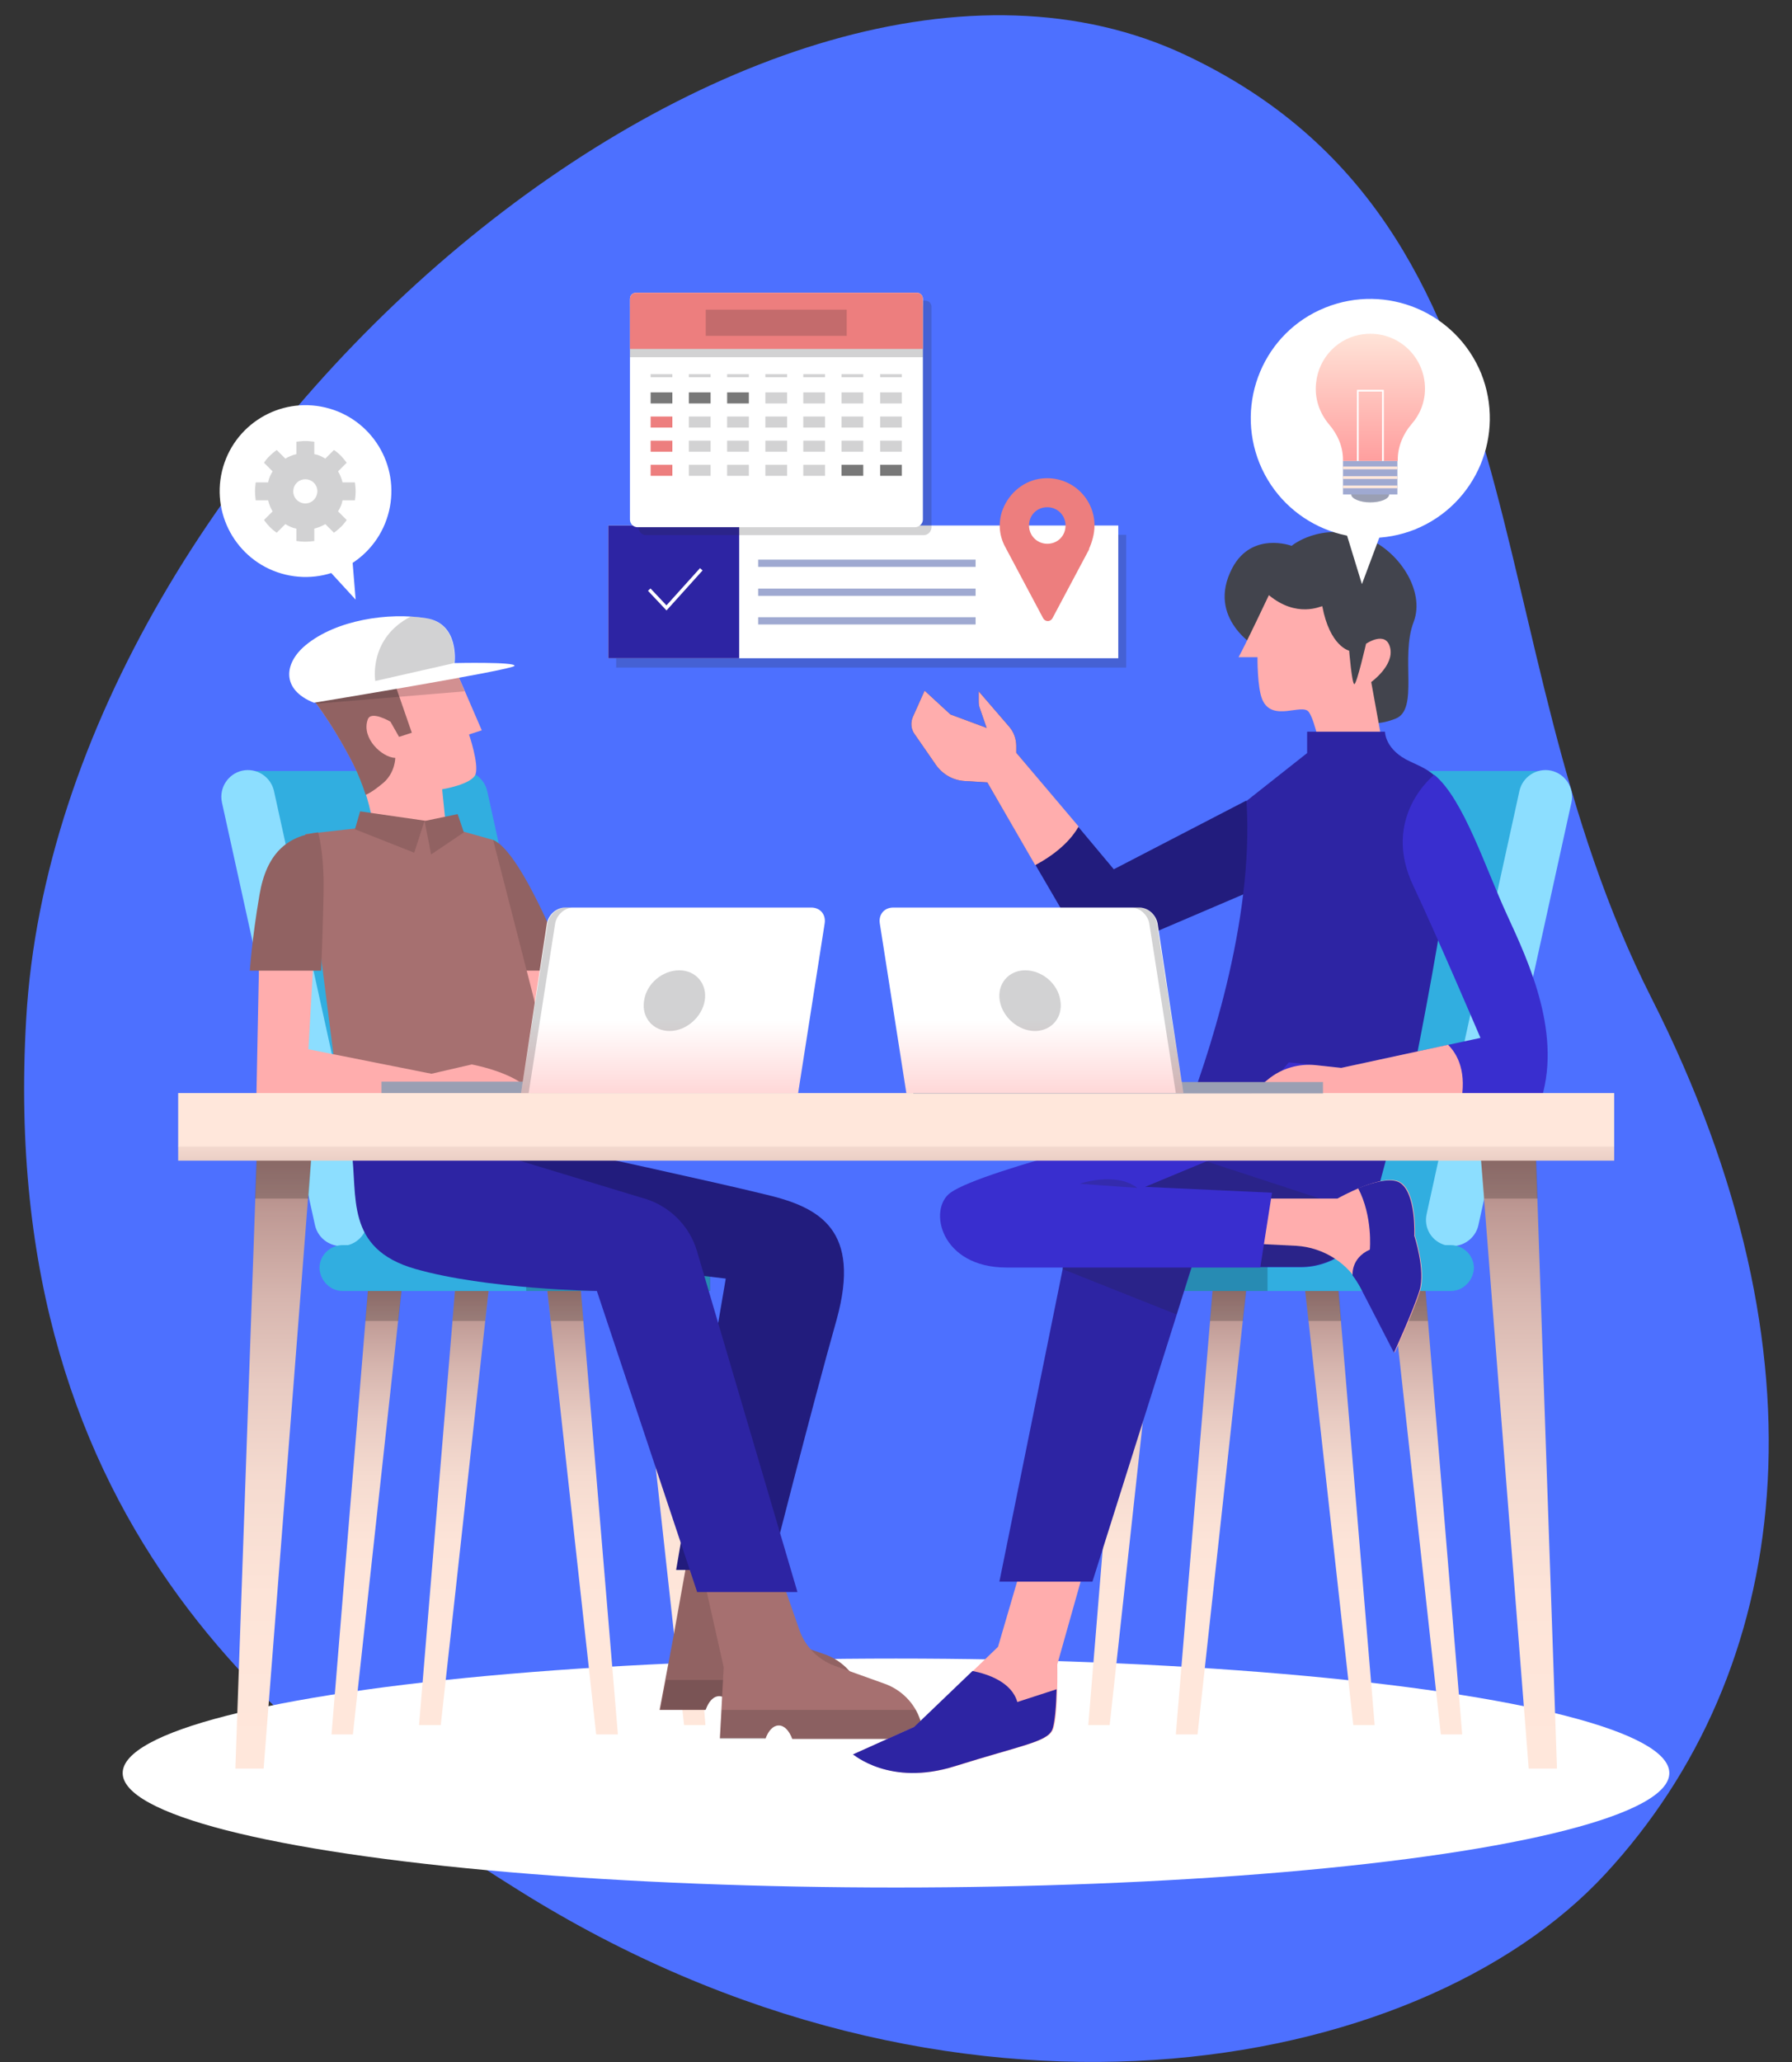 <?xml version="1.0" encoding="UTF-8"?> <!-- Generator: Adobe Illustrator 24.2.0, SVG Export Plug-In . SVG Version: 6.00 Build 0) --> <svg xmlns="http://www.w3.org/2000/svg" xmlns:xlink="http://www.w3.org/1999/xlink" id="Слой_1" x="0px" y="0px" viewBox="0 0 520 598" style="enable-background:new 0 0 520 598;" xml:space="preserve"><rect x="0" y="0" width="520" height="598" fill="#333333" stroke="none"/> <style type="text/css"> .st0{fill:#4D70FF;} .st1{fill:#FFFFFF;} .st2{fill:#31AEE0;} .st3{fill:#8CDEFF;} .st4{fill:url(#SVGID_1_);} .st5{fill:url(#SVGID_2_);} .st6{fill:url(#SVGID_3_);} .st7{fill:url(#SVGID_4_);} .st8{opacity:0.2;} .st9{opacity:0.2;enable-background:new ;} .st10{fill:url(#SVGID_5_);} .st11{fill:url(#SVGID_6_);} .st12{fill:url(#SVGID_7_);} .st13{fill:url(#SVGID_8_);} .st14{fill:#916262;} .st15{opacity:0.2;fill:#212226;enable-background:new ;} .st16{fill:#221C7D;} .st17{fill:#A67070;} .st18{fill:#2D24A3;} .st19{fill:#FFADAD;} .st20{fill:#392ECF;} .st21{fill:#42444D;} .st22{fill:url(#SVGID_9_);} .st23{fill:url(#SVGID_10_);} .st24{fill:#FFE7DB;} .st25{fill:url(#SVGID_11_);} .st26{fill:#9A9FB3;} .st27{fill:url(#SVGID_12_);} .st28{fill:url(#SVGID_13_);} .st29{fill:#212226;} .st30{fill:#ED7E7E;} .st31{fill:#9FA9D1;} .st32{fill:none;stroke:#FFFFFF;stroke-miterlimit:10;} .st33{fill:url(#SVGID_14_);} .st34{fill:none;stroke:#FFFFFF;stroke-width:0.5;stroke-miterlimit:10;} .st35{opacity:0.53;enable-background:new ;} </style> <path class="st0" d="M344.1,16c105.5,49.8,82.3,169.2,135.1,273.4c52.8,104.3,41,195.3-13.4,254.1s-189.7,83.4-315.3,4.7 C86.7,508.3-1.1,445.1,7.6,295.5C17.2,128.9,220.9-42.1,344.1,16z"></path> <ellipse class="st1" cx="260" cy="514.2" rx="224.4" ry="33.2"></ellipse> <g> <g> <path class="st2" d="M450.1,223.6h-61.9c-4.2-0.9-8.3,1.8-9.2,5.9l-27,122.6c-0.9,4.2,1.8,8.3,5.9,9.2c1.2,0.2,2.2,0.2,3.3,0h58.6 L450.1,223.6z"></path> <path class="st3" d="M419.8,361.2L419.8,361.2c4.2,0.9,8.3-1.8,9.2-5.9l27-122.6c0.9-4.2-1.8-8.3-5.9-9.2l0,0 c-4.2-0.9-8.3,1.8-9.2,5.9L414,352C413,356.2,415.6,360.3,419.8,361.2z"></path> </g> <g> <linearGradient id="SVGID_1_" gradientUnits="userSpaceOnUse" x1="413.735" y1="137.733" x2="413.735" y2="250.2" gradientTransform="matrix(1 0 0 -1 0 612)"> <stop offset="0" style="stop-color:#FFE7DB"></stop> <stop offset="0.239" style="stop-color:#FDE4D8"></stop> <stop offset="0.409" style="stop-color:#F5DBD0"></stop> <stop offset="0.557" style="stop-color:#E8CBC2"></stop> <stop offset="0.693" style="stop-color:#D6B5AE"></stop> <stop offset="0.821" style="stop-color:#BE9994"></stop> <stop offset="0.941" style="stop-color:#A27674"></stop> <stop offset="1" style="stop-color:#916262"></stop> </linearGradient> <polygon class="st4" points="424.3,503 418.1,503 403.2,367.8 413.1,367.8 "></polygon> <linearGradient id="SVGID_2_" gradientUnits="userSpaceOnUse" x1="351.755" y1="137.733" x2="351.755" y2="250.2" gradientTransform="matrix(1 0 0 -1 0 612)"> <stop offset="0" style="stop-color:#FFE7DB"></stop> <stop offset="0.239" style="stop-color:#FDE4D8"></stop> <stop offset="0.409" style="stop-color:#F5DBD0"></stop> <stop offset="0.557" style="stop-color:#E8CBC2"></stop> <stop offset="0.693" style="stop-color:#D6B5AE"></stop> <stop offset="0.821" style="stop-color:#BE9994"></stop> <stop offset="0.941" style="stop-color:#A27674"></stop> <stop offset="1" style="stop-color:#916262"></stop> </linearGradient> <polygon class="st5" points="341.2,503 347.5,503 362.3,367.8 352.4,367.8 "></polygon> <linearGradient id="SVGID_3_" gradientUnits="userSpaceOnUse" x1="388.276" y1="137.733" x2="388.276" y2="250.2" gradientTransform="matrix(1 0 0 -1 0 612)"> <stop offset="0" style="stop-color:#FFE7DB"></stop> <stop offset="0.239" style="stop-color:#FDE4D8"></stop> <stop offset="0.409" style="stop-color:#F5DBD0"></stop> <stop offset="0.557" style="stop-color:#E8CBC2"></stop> <stop offset="0.693" style="stop-color:#D6B5AE"></stop> <stop offset="0.821" style="stop-color:#BE9994"></stop> <stop offset="0.941" style="stop-color:#A27674"></stop> <stop offset="1" style="stop-color:#916262"></stop> </linearGradient> <polygon class="st6" points="398.9,500.3 392.7,500.3 377.7,365 387.6,365 "></polygon> <linearGradient id="SVGID_4_" gradientUnits="userSpaceOnUse" x1="326.295" y1="137.733" x2="326.295" y2="250.2" gradientTransform="matrix(1 0 0 -1 0 612)"> <stop offset="0" style="stop-color:#FFE7DB"></stop> <stop offset="0.239" style="stop-color:#FDE4D8"></stop> <stop offset="0.409" style="stop-color:#F5DBD0"></stop> <stop offset="0.557" style="stop-color:#E8CBC2"></stop> <stop offset="0.693" style="stop-color:#D6B5AE"></stop> <stop offset="0.821" style="stop-color:#BE9994"></stop> <stop offset="0.941" style="stop-color:#A27674"></stop> <stop offset="1" style="stop-color:#916262"></stop> </linearGradient> <polygon class="st7" points="315.8,500.3 322,500.3 336.8,365 326.9,365 "></polygon> <g class="st8"> <polygon points="325.5,383.1 334.8,383.1 336.8,365 326.9,365 "></polygon> <polygon points="351.1,383.1 360.7,383.1 362.3,367.8 352.4,367.8 "></polygon> <polygon points="387.6,365 377.7,365 379.7,383.1 389.2,383.1 "></polygon> <polygon points="413.1,367.8 403.2,367.8 404.8,383.1 414.4,383.1 "></polygon> </g> </g> <path class="st2" d="M421,374.4H314.4v-13.3H421c3.6,0,6.7,2.9,6.7,6.7l0,0C427.5,371.4,424.6,374.4,421,374.4z"></path> <rect x="314.4" y="361.1" class="st9" width="53.4" height="13.3"></rect> </g> <g> <g> <path class="st2" d="M70.3,223.6h61.9c4.2-0.9,8.3,1.8,9.2,5.9l27,122.6c0.9,4.2-1.8,8.3-5.9,9.2c-1.2,0.2-2.2,0.2-3.3,0h-58.6 L70.3,223.6z"></path> <path class="st3" d="M100.6,361.2L100.6,361.2c-4.2,0.9-8.3-1.8-9.2-5.9l-27-122.6c-0.9-4.2,1.8-8.3,5.9-9.2l0,0 c4.2-0.9,8.3,1.8,9.2,5.9l27,122.6C107.4,356.2,104.8,360.3,100.6,361.2z"></path> </g> <g> <linearGradient id="SVGID_5_" gradientUnits="userSpaceOnUse" x1="652.299" y1="137.733" x2="652.299" y2="250.2" gradientTransform="matrix(-1 0 0 -1 759 612)"> <stop offset="0" style="stop-color:#FFE7DB"></stop> <stop offset="0.239" style="stop-color:#FDE4D8"></stop> <stop offset="0.409" style="stop-color:#F5DBD0"></stop> <stop offset="0.557" style="stop-color:#E8CBC2"></stop> <stop offset="0.693" style="stop-color:#D6B5AE"></stop> <stop offset="0.821" style="stop-color:#BE9994"></stop> <stop offset="0.941" style="stop-color:#A27674"></stop> <stop offset="1" style="stop-color:#916262"></stop> </linearGradient> <polygon class="st10" points="96.2,503 102.4,503 117.2,367.8 107.3,367.8 "></polygon> <linearGradient id="SVGID_6_" gradientUnits="userSpaceOnUse" x1="590.319" y1="137.733" x2="590.319" y2="250.2" gradientTransform="matrix(-1 0 0 -1 759 612)"> <stop offset="0" style="stop-color:#FFE7DB"></stop> <stop offset="0.239" style="stop-color:#FDE4D8"></stop> <stop offset="0.409" style="stop-color:#F5DBD0"></stop> <stop offset="0.557" style="stop-color:#E8CBC2"></stop> <stop offset="0.693" style="stop-color:#D6B5AE"></stop> <stop offset="0.821" style="stop-color:#BE9994"></stop> <stop offset="0.941" style="stop-color:#A27674"></stop> <stop offset="1" style="stop-color:#916262"></stop> </linearGradient> <polygon class="st11" points="179.3,503 173,503 158.1,367.8 168,367.8 "></polygon> <linearGradient id="SVGID_7_" gradientUnits="userSpaceOnUse" x1="626.84" y1="137.733" x2="626.84" y2="250.2" gradientTransform="matrix(-1 0 0 -1 759 612)"> <stop offset="0" style="stop-color:#FFE7DB"></stop> <stop offset="0.239" style="stop-color:#FDE4D8"></stop> <stop offset="0.409" style="stop-color:#F5DBD0"></stop> <stop offset="0.557" style="stop-color:#E8CBC2"></stop> <stop offset="0.693" style="stop-color:#D6B5AE"></stop> <stop offset="0.821" style="stop-color:#BE9994"></stop> <stop offset="0.941" style="stop-color:#A27674"></stop> <stop offset="1" style="stop-color:#916262"></stop> </linearGradient> <polygon class="st12" points="121.6,500.3 127.9,500.3 142.8,365 132.8,365 "></polygon> <linearGradient id="SVGID_8_" gradientUnits="userSpaceOnUse" x1="564.86" y1="137.733" x2="564.86" y2="250.2" gradientTransform="matrix(-1 0 0 -1 759 612)"> <stop offset="0" style="stop-color:#FFE7DB"></stop> <stop offset="0.239" style="stop-color:#FDE4D8"></stop> <stop offset="0.409" style="stop-color:#F5DBD0"></stop> <stop offset="0.557" style="stop-color:#E8CBC2"></stop> <stop offset="0.693" style="stop-color:#D6B5AE"></stop> <stop offset="0.821" style="stop-color:#BE9994"></stop> <stop offset="0.941" style="stop-color:#A27674"></stop> <stop offset="1" style="stop-color:#916262"></stop> </linearGradient> <polygon class="st13" points="204.7,500.3 198.5,500.3 183.6,365 193.6,365 "></polygon> <g class="st8"> <polygon points="195.1,383.1 185.6,383.1 183.6,365 193.6,365 "></polygon> <polygon points="169.3,383.1 159.8,383.1 158.1,367.8 168,367.8 "></polygon> <polygon points="132.8,365 142.8,365 140.8,383.1 131.3,383.1 "></polygon> <polygon points="107.3,367.8 117.2,367.8 115.6,383.1 106,383.1 "></polygon> </g> </g> <path class="st2" d="M99.4,374.4h106.6v-13.3H99.4c-3.6,0-6.7,2.9-6.7,6.7l0,0C92.9,371.4,95.8,374.4,99.4,374.4z"></path> <rect x="152.7" y="361.1" class="st9" width="53.4" height="13.3"></rect> </g> <g> <path class="st14" d="M204.8,495.8c0.8-2.3,2.2-3.9,3.9-3.9c1.6,0,3,1.5,3.9,3.9h39.1l-2-5.6c-1.6-4.8-5.5-8.7-10.3-10.4l-15.5-5.4 c-3.7-1.3-6-5.3-5-9.1l3.6-16.2H200l-4.7,26.2l-3.9,20.6h13.3V495.8z"></path> <path class="st15" d="M191.6,495.8h13.2c0.8-2.3,2.2-3.9,3.9-3.9c1.6,0,3,1.5,3.9,3.9h39.1l-2-5.6c-0.4-1.1-0.8-2.1-1.4-3h-55 L191.6,495.8z"></path> <path class="st16" d="M164.6,333.5c0,0,42.5,9.2,57.9,13c15.5,3.7,27.4,10.3,20.3,36.1c-7.3,25.8-19.2,72.7-19.2,72.7h-27.4 l14.4-84.5l-80.2-9.5l-14.7-32.8L164.6,333.5z"></path> <path class="st17" d="M222.1,504.3c0.8-2.3,2.2-3.9,3.9-3.9c1.6,0,3,1.5,3.9,3.9h39.1l-2-5.6c-1.6-4.8-5.5-8.7-10.3-10.4l-14.5-5.2 c-4.8-1.8-8.5-5.5-10.2-10.3l-5.4-15.5h-22.5l5.9,26.2l-1.1,20.6h13.2V504.3z"></path> <path class="st18" d="M102,333.5c1.9,13.2-2.1,28.6,18.5,34.5s52.7,6.4,52.7,6.4l29.1,87.3h29.1l-29.1-98.7 c-2.2-7.7-8.4-13.7-16.3-15.7l-49.4-15L102,333.5z"></path> <path class="st19" d="M158.8,277.8l11.5,27.3l35.8,4.3c0,0,17.8-3.5,23.6,7.6h-70.9l-13.1-36.6L158.8,277.8z"></path> <path class="st14" d="M143.1,243.6c8.5,3.4,21.7,37.9,21.7,37.9h-21.7V243.6z"></path> <path class="st19" d="M132.5,194.9l7.3,16.9l-3.7,1.2c0,0,2.9,8.5,1.9,11.5s-9.7,4.4-9.7,4.4l1.9,18.5h-21.3c0,0,0.5-12.4-6.2-25.5 c-6.7-13.2-13-20.5-13-20.5L132.5,194.9z"></path> <path class="st14" d="M106.7,208.7c0.9-2.8,6.6,0.6,6.6,0.6l2.5,4.4l3.7-1.2l-5.2-15l-24.8,3.6c0,0,6.3,7.4,13,20.5 c1.5,3,2.7,6.1,3.6,8.9c0,0,1.5-0.4,5.3-3.6c3.3-3,3.3-7.1,3.3-7.1C110.9,219.7,104.8,214.1,106.7,208.7z"></path> <polygon class="st17" points="123.2,238 88.6,241.9 100.3,333.5 166.2,333.5 143.1,243.6 "></polygon> <path class="st19" d="M91,277.8l-1.5,26.5l35.7,7.1l11.7-2.7c0,0,15.2,2.8,17.7,9.2H74.4l0.8-40.1H91z"></path> <path class="st15" d="M132.5,194.9l-43.1,6.3c0,0,0.8,1.1,2.2,2.9l0,0l43.2-3.6L132.5,194.9z"></path> <path class="st1" d="M91.1,203.8c0,0,57.8-9.5,58.2-10.7c0.4-1.2-17.4-0.8-17.4-0.8s1.5-11.5-8.2-13c-11-1.8-26.2,0.5-35,7.8 C82.4,192.3,81.5,200,91.1,203.8z"></path> <polygon class="st14" points="104.5,235.3 123.2,238 120.2,247.3 103,240.5 "></polygon> <polygon class="st14" points="132.8,236.1 123.2,238.1 125.1,247.8 134.6,241.4 "></polygon> <path class="st14" d="M92.3,241.4c-9.2,1.1-15,6.3-17,18.1c-2.2,12.8-2.8,22-2.8,22h20.7c0,0,0.7-17.7,0.7-24.9 C93.9,246.5,92.3,241.4,92.3,241.4z"></path> <path class="st15" d="M131.8,192.3c0,0,1.5-11.5-8.2-13c-1.4-0.2-2.9-0.4-4.4-0.5c-12.4,6.4-10.3,18.7-10.3,18.7L131.8,192.3z"></path> <path class="st15" d="M208.9,504.3h13.2c0.8-2.3,2.2-3.9,3.9-3.9c1.6,0,3,1.5,3.9,3.9h39.1l-2-5.6c-0.4-0.9-0.8-1.9-1.3-2.8h-56.3 L208.9,504.3z"></path> </g> <g> <path class="st19" d="M296.6,453.7l-7,23.9l-24,23.1l-17.8,8c0,0,10.4,9.5,29.5,3.5c19.1-6,26.6-7,28.2-10.5c1.6-3.5,1.3-19,1.3-19 l7.7-27.3L296.6,453.7z"></path> <path class="st18" d="M277.1,512.2c19.1-6,26.6-7,28.2-10.5c0.8-1.9,1.2-7.3,1.3-11.8l-11.4,3.7c-1.6-5.7-8.4-8.1-13-9l-16.9,16.2 l-17.8,8C247.6,508.7,258.1,518.2,277.1,512.2z"></path> <path class="st18" d="M404.8,326.6l-6.7,25c-2.5,9.4-11,15.9-20.7,15.9h-31.6L317,458.7h-27L313,345.2l58.4-21.7L404.8,326.6z"></path> <path class="st15" d="M343.3,334.6l-5.4,1.3l-25,9.2l-4.7,22.9l33.2,13.2l4.3-13.9h31.6c9.4,0,17.4-6.1,20.4-14.9L343.3,334.6z"></path> <path class="st19" d="M367.1,347.6h21c0,0,13.5-7.7,18.3-4.7s4.2,15.5,4.2,15.5s3.3,10.1,1.5,15.9c-1.8,5.9-7.4,18-7.4,18 l-9.7-18.8c-3.6-7.1-10.9-11.7-18.8-12.2l-14-0.7L367.1,347.6z"></path> <path class="st18" d="M406.2,343c-2.6-1.6-7.8-0.1-12.1,1.6c4.3,8.2,3.4,17.8,3.4,17.8c-5.6,2.5-5,7.5-5,7.5l0,0 c0.9,1.2,1.6,2.3,2.3,3.6l9.7,18.8c0,0,5.6-12.2,7.4-18c1.8-5.9-1.5-15.9-1.5-15.9S411,346,406.2,343z"></path> <path class="st20" d="M369.1,345.9l-3.4,21.7c0,0-54.4,0-73.6,0c-19.2,0-22.9-16.9-16.3-21.7c9.6-6.9,67.3-20.4,67.3-20.4l26,3.4 l-36.8,15.3L369.1,345.9z"></path> <path class="st16" d="M361.6,232.2l-38.4,19.9l-28.3-33.8v-1.9c0-2.1-0.7-4.1-2.1-5.7l-8.8-10.2v2.9c0,0.8,0.1,1.5,0.4,2.2l1.9,5.5 l-10.5-3.9l-7.5-6.9l-3.4,7.6c-0.7,1.6-0.6,3.5,0.5,5l6.1,8.8c1.9,2.8,5,4.6,8.4,4.8l6.6,0.4l30,51.4l57.8-24.7L361.6,232.2z"></path> <path class="st19" d="M294.9,218.3v-1.9c0-2.1-0.7-4.1-2.1-5.7l-8.8-10.2v2.9c0,0.8,0.1,1.5,0.4,2.2l1.9,5.5l-10.5-3.9l-7.5-6.9 l-3.4,7.6c-0.7,1.6-0.6,3.5,0.5,5l6.1,8.8c1.9,2.8,5,4.6,8.4,4.8l6.6,0.4l13.9,24c7.3-3.9,10.9-8.2,12.6-11.2L294.9,218.3z"></path> <path class="st21" d="M364.9,187.9c0,0-15.1-8.4-7.3-23.2c5.7-10.7,17.2-6.4,17.2-6.4s8.3-7,21.1-2.5c9.8,3.5,17.8,15.5,14.3,24.6 c-3.9,10.1,1.6,25.3-5.2,28c-8.8,3.5-12.2-0.6-21.7-4.8C373.9,199.2,364.9,187.9,364.9,187.9z"></path> <path class="st19" d="M368.2,172.6c0,0-6.8,14.4-8.8,18h5.5c0,0-0.1,8.8,1.4,12.3c2.9,6.7,11.6,0.9,13.5,3.6 c1.9,2.7,3.5,11.7,3.5,11.7h18.3l-3.7-20.4c0,0,6.7-4.8,5.5-9.9c-1.2-5.2-7-1.2-7-1.2s-2.7,11.7-3.4,11.7s-1.5-9.7-1.5-9.7 s-5.6-1.2-7.8-12.9C383.2,175.8,376.3,179.3,368.2,172.6z"></path> <path class="st18" d="M379.3,212.2h22.6c0,0-0.1,5.3,7.4,8.7c7.5,3.4,10.5,5,11.9,18.5S405.9,332,405.9,332h-57.2 c-3.9,0-6.4-3.9-5-7.5c6.3-16.4,20.3-56.8,18-92.2l17.6-13.9L379.3,212.2z"></path> <path class="st20" d="M416.2,224.7c8.5,7,14.9,27.2,21.1,40.6c6.2,13.5,16.5,35.2,9.4,55.1h-83.2l10.5-12.3l15.2,1.6l40.4-8.7 c0,0-12.9-30.2-19.4-43.9C400.5,237,416.2,224.7,416.2,224.7z"></path> <path class="st19" d="M420.2,303l-31,6.7l-7.4-0.8c-4.9-0.5-9.9,0.9-13.8,4.1l-9,7.4h64.8C425.8,311,423,305.8,420.2,303z"></path> <path class="st15" d="M330,344.5l-16.7-1.2C313.3,343.3,323.8,339.7,330,344.5z"></path> </g> <g> <g> <g> <linearGradient id="SVGID_9_" gradientUnits="userSpaceOnUse" x1="89.777" y1="104.848" x2="89.777" y2="295.273" gradientTransform="matrix(1 0 5.650000e-02 -1.003 -23.008 613.354)"> <stop offset="0" style="stop-color:#FFE7DB"></stop> <stop offset="0.239" style="stop-color:#FDE4D8"></stop> <stop offset="0.409" style="stop-color:#F5DBD0"></stop> <stop offset="0.557" style="stop-color:#E8CBC2"></stop> <stop offset="0.693" style="stop-color:#D6B5AE"></stop> <stop offset="0.821" style="stop-color:#BE9994"></stop> <stop offset="0.941" style="stop-color:#A27674"></stop> <stop offset="1" style="stop-color:#916262"></stop> </linearGradient> <polygon class="st22" points="76.5,512.9 68.3,512.9 74.9,324.2 91.2,324.2 "></polygon> <polygon class="st9" points="74,347.6 89.5,347.6 91.2,324.2 74.9,324.2 "></polygon> </g> <g> <linearGradient id="SVGID_10_" gradientUnits="userSpaceOnUse" x1="-360.158" y1="104.848" x2="-360.158" y2="295.273" gradientTransform="matrix(-1 0 -5.650000e-02 -1.003 93.216 613.354)"> <stop offset="0" style="stop-color:#FFE7DB"></stop> <stop offset="0.239" style="stop-color:#FDE4D8"></stop> <stop offset="0.409" style="stop-color:#F5DBD0"></stop> <stop offset="0.557" style="stop-color:#E8CBC2"></stop> <stop offset="0.693" style="stop-color:#D6B5AE"></stop> <stop offset="0.821" style="stop-color:#BE9994"></stop> <stop offset="0.941" style="stop-color:#A27674"></stop> <stop offset="1" style="stop-color:#916262"></stop> </linearGradient> <polygon class="st23" points="443.6,512.9 451.8,512.9 445.3,324.2 428.8,324.2 "></polygon> <polygon class="st9" points="446.2,347.6 430.7,347.6 428.8,324.2 445.3,324.2 "></polygon> </g> </g> <rect x="51.7" y="317" class="st24" width="416.7" height="15.6"></rect> <linearGradient id="SVGID_11_" gradientUnits="userSpaceOnUse" x1="260.043" y1="298.55" x2="260.043" y2="254.166" gradientTransform="matrix(1 0 0 -1 0 612)"> <stop offset="0" style="stop-color:#FFE7DB"></stop> <stop offset="0.239" style="stop-color:#FDE4D8"></stop> <stop offset="0.409" style="stop-color:#F5DBD0"></stop> <stop offset="0.557" style="stop-color:#E8CBC2"></stop> <stop offset="0.693" style="stop-color:#D6B5AE"></stop> <stop offset="0.821" style="stop-color:#BE9994"></stop> <stop offset="0.941" style="stop-color:#A27674"></stop> <stop offset="1" style="stop-color:#916262"></stop> </linearGradient> <rect x="51.7" y="332.5" class="st25" width="416.7" height="4.1"></rect> </g> <g> <rect x="265" y="313.8" class="st26" width="118.9" height="3.3"></rect> <g> <linearGradient id="SVGID_12_" gradientUnits="userSpaceOnUse" x1="278.731" y1="317.395" x2="278.731" y2="273.391" gradientTransform="matrix(1 0 -0.159 -1.009 71.546 616.102)"> <stop offset="0" style="stop-color:#FFFFFF"></stop> <stop offset="1" style="stop-color:#FFADAD"></stop> </linearGradient> <path class="st27" d="M343.4,317H263l-7.7-49.2c-0.4-2.6,1.3-4.6,3.9-4.6h71.4c2.5,0,4.8,2,5.3,4.6L343.4,317z"></path> <path class="st15" d="M330.4,263.2h-2.2c2.5,0,4.8,2,5.3,4.6l7.7,49.2h2.2l-7.7-49.2C335.3,265.2,333,263.2,330.4,263.2z"></path> <path class="st15" d="M307.7,290.2c0.8,4.9-2.6,8.8-7.4,8.8c-4.8,0-9.4-4-10.2-8.8c-0.8-4.9,2.6-8.8,7.4-8.8 C302.3,281.4,307,285.2,307.7,290.2z"></path> </g> </g> <g> <rect x="110.7" y="313.7" class="st26" width="118.9" height="3.3"></rect> <g> <linearGradient id="SVGID_13_" gradientUnits="userSpaceOnUse" x1="502.609" y1="317.395" x2="502.609" y2="273.391" gradientTransform="matrix(-1 0 0.159 -1.009 646.9 616.102)"> <stop offset="0" style="stop-color:#FFFFFF"></stop> <stop offset="1" style="stop-color:#FFADAD"></stop> </linearGradient> <path class="st28" d="M151.2,317h80.4l7.7-49.2c0.4-2.6-1.3-4.6-3.9-4.6h-71.4c-2.5,0-4.8,2-5.3,4.6L151.2,317z"></path> <path class="st15" d="M164.2,263.2h2.2c-2.5,0-4.8,2-5.3,4.6l-7.7,49.2h-2.2l7.7-49.2C159.4,265.2,161.7,263.2,164.2,263.2z"></path> <path class="st15" d="M186.9,290.2c-0.8,4.9,2.6,8.8,7.4,8.8c4.8,0,9.4-4,10.2-8.8c0.8-4.9-2.6-8.8-7.4-8.8 S187.6,285.2,186.9,290.2z"></path> </g> </g> <g> <g class="st8"> <g> <rect x="178.8" y="155.1" class="st29" width="148" height="38.5"></rect> </g> </g> <g> <g> <rect x="176.5" y="152.4" class="st1" width="148" height="38.5"></rect> </g> <rect x="176.5" y="152.4" class="st18" width="38" height="38.5"></rect> <path class="st30" d="M317.6,152.4c0-8.4-7.5-15-16.2-13.5c-5,0.9-9.1,4.7-10.7,9.6c-1.2,4-0.5,7.6,1.3,10.7H292l10.7,20.1 c0.6,1.1,2.1,1.1,2.7,0l10.7-20.1h-0.1C316.9,157.2,317.6,154.8,317.6,152.4z M303.9,157.7c-2.9,0-5.3-2.3-5.3-5.3 s2.3-5.3,5.3-5.3c2.9,0,5.3,2.3,5.3,5.3S306.9,157.7,303.9,157.7z"></path> <g> <rect x="220" y="162.3" class="st31" width="63.1" height="2.1"></rect> <rect x="220" y="170.7" class="st31" width="63.1" height="2.1"></rect> <rect x="220" y="179" class="st31" width="63.1" height="2.1"></rect> </g> <polyline class="st32" points="188.4,171 193.4,176.3 203.5,165.1 "></polyline> </g> </g> <g> <ellipse transform="matrix(0.233 -0.973 0.973 0.233 -70.639 195.423)" class="st1" cx="88.6" cy="142.5" rx="24.9" ry="24.9"></ellipse> <polygon class="st1" points="93.1,162.9 103.2,173.9 101.9,158 "></polygon> </g> <g> <path class="st1" d="M365.5,134.4c7.3,17.8,27.5,26.2,45.2,19.1c17.8-7.3,26.2-27.5,19.1-45.2c-7.3-17.8-27.5-26.2-45.2-19.1 C366.8,96.3,358.3,116.6,365.5,134.4z"></path> <polygon class="st1" points="402.5,149.9 395.2,169.4 388.7,148.2 "></polygon> </g> <path class="st15" d="M103,145.1c0.1-0.9,0.2-1.7,0.2-2.6c0-0.9-0.1-1.7-0.2-2.6h-3.6c-0.3-1.2-0.7-2.2-1.3-3.2l2.5-2.5 c-1-1.4-2.2-2.7-3.7-3.7l-2.5,2.5c-1-0.6-2-1.1-3.2-1.3v-3.6c-0.9-0.1-1.7-0.2-2.6-0.2c-0.9,0-1.7,0.1-2.6,0.2v3.6 c-1.2,0.3-2.2,0.7-3.2,1.3l-2.5-2.5c-1.4,1-2.7,2.2-3.7,3.7l2.5,2.5c-0.6,1-1.1,2-1.3,3.2h-3.6c-0.1,0.9-0.2,1.7-0.2,2.6 s0.1,1.7,0.2,2.6h3.6c0.3,1.2,0.7,2.2,1.3,3.2l-2.5,2.5c1,1.4,2.2,2.7,3.7,3.7l2.5-2.5c1,0.6,2,1.1,3.2,1.3v3.6 c0.9,0.1,1.7,0.2,2.6,0.2c0.9,0,1.7-0.1,2.6-0.2v-3.6c1.2-0.3,2.2-0.7,3.2-1.3l2.5,2.5c1.4-1,2.7-2.2,3.7-3.7l-2.5-2.5 c0.6-1,1.1-2,1.3-3.2H103z M88.6,146c-1.9,0-3.5-1.5-3.5-3.5c0-1.9,1.5-3.5,3.5-3.5c1.9,0,3.5,1.5,3.5,3.5 C92,144.5,90.5,146,88.6,146z"></path> <g> <path class="st26" d="M403.1,143.4c0,1.3-2.5,2.3-5.5,2.3s-5.5-1.1-5.5-2.3s2.5-2.3,5.5-2.3S403.1,142.1,403.1,143.4z"></path> <linearGradient id="SVGID_14_" gradientUnits="userSpaceOnUse" x1="397.657" y1="476.832" x2="397.657" y2="517.019" gradientTransform="matrix(1 0 0 -1 0 612)"> <stop offset="0" style="stop-color:#FF9C9C"></stop> <stop offset="1" style="stop-color:#FFE7DB"></stop> </linearGradient> <path class="st33" d="M413.5,112.7c0-9.4-8.1-16.9-17.7-15.8c-7.4,0.8-13.2,6.8-13.9,14.2c-0.5,4.6,1.1,8.8,3.7,11.9 c2.5,2.9,4.1,6.4,4.1,10.3v0.4h15.9v-0.4c0-3.7,1.5-7.4,4-10.3C412,120.3,413.5,116.7,413.5,112.7z"></path> <rect x="394" y="113.3" class="st34" width="7.3" height="22"></rect> <rect x="389.7" y="133.7" class="st31" width="15.8" height="9.7"></rect> <rect x="389.7" y="135.3" class="st24" width="15.8" height="0.8"></rect> <rect x="389.7" y="138.1" class="st24" width="15.8" height="0.8"></rect> <rect x="389.7" y="140.8" class="st24" width="15.8" height="0.8"></rect> </g> <g> <g class="st8"> <path class="st29" d="M268,155.2h-80.5c-1.3,0-2.2-1.1-2.2-2.2v-64c0-1.1,0.8-1.8,1.8-1.8h81.4c1.1,0,1.8,0.8,1.8,1.8v64 C270.2,154.3,269.2,155.2,268,155.2z"></path> </g> <g> <path class="st1" d="M265.5,152.9H185c-1.3,0-2.2-1.1-2.2-2.2v-64c0-1.1,0.8-1.8,1.8-1.8h81.4c1.1,0,1.8,0.8,1.8,1.8v64 C267.8,151.9,266.7,152.9,265.5,152.9z"></path> <path class="st15" d="M267.8,103.6h-85V89.1c0-1.1,0.8-1.8,1.8-1.8h81.4c1.1,0,1.8,0.8,1.8,1.8v14.5H267.8z"></path> <path class="st30" d="M267.8,101.2h-85V86.7c0-1.1,0.8-1.8,1.8-1.8h81.4c1.1,0,1.8,0.8,1.8,1.8v14.5H267.8z"></path> <g> <rect x="188.8" y="108.5" class="st15" width="6.3" height="0.9"></rect> <rect x="199.9" y="108.5" class="st15" width="6.3" height="0.9"></rect> <rect x="211" y="108.5" class="st15" width="6.3" height="0.9"></rect> <rect x="222.1" y="108.5" class="st15" width="6.3" height="0.9"></rect> <rect x="233.1" y="108.5" class="st15" width="6.3" height="0.9"></rect> <rect x="244.2" y="108.5" class="st15" width="6.3" height="0.9"></rect> <rect x="255.4" y="108.5" class="st15" width="6.3" height="0.9"></rect> </g> <g> <rect x="188.8" y="113.8" class="st35" width="6.3" height="3.2"></rect> <rect x="199.9" y="113.8" class="st35" width="6.3" height="3.2"></rect> <rect x="211" y="113.8" class="st35" width="6.3" height="3.2"></rect> <rect x="222.1" y="113.8" class="st15" width="6.3" height="3.2"></rect> <rect x="233.1" y="113.8" class="st15" width="6.3" height="3.2"></rect> <rect x="244.2" y="113.8" class="st15" width="6.3" height="3.2"></rect> <rect x="255.4" y="113.8" class="st15" width="6.3" height="3.2"></rect> </g> <g> <rect x="188.8" y="120.8" class="st30" width="6.3" height="3.2"></rect> <rect x="199.9" y="120.8" class="st15" width="6.3" height="3.2"></rect> <rect x="211" y="120.8" class="st15" width="6.3" height="3.2"></rect> <rect x="222.1" y="120.8" class="st15" width="6.3" height="3.2"></rect> <rect x="233.1" y="120.8" class="st15" width="6.3" height="3.2"></rect> <rect x="244.2" y="120.8" class="st15" width="6.3" height="3.2"></rect> <rect x="255.4" y="120.8" class="st15" width="6.3" height="3.2"></rect> </g> <g> <rect x="188.8" y="127.8" class="st30" width="6.3" height="3.2"></rect> <rect x="199.9" y="127.8" class="st15" width="6.3" height="3.2"></rect> <rect x="211" y="127.8" class="st15" width="6.3" height="3.2"></rect> <rect x="222.1" y="127.8" class="st15" width="6.3" height="3.2"></rect> <rect x="233.1" y="127.8" class="st15" width="6.3" height="3.2"></rect> <rect x="244.2" y="127.8" class="st15" width="6.3" height="3.2"></rect> <rect x="255.4" y="127.8" class="st15" width="6.3" height="3.2"></rect> </g> <g> <rect x="188.8" y="134.8" class="st30" width="6.3" height="3.2"></rect> <rect x="199.9" y="134.8" class="st15" width="6.3" height="3.2"></rect> <rect x="211" y="134.8" class="st15" width="6.3" height="3.2"></rect> <rect x="222.1" y="134.8" class="st15" width="6.3" height="3.2"></rect> <rect x="233.1" y="134.8" class="st15" width="6.3" height="3.2"></rect> <rect x="244.2" y="134.8" class="st35" width="6.3" height="3.2"></rect> <rect x="255.4" y="134.8" class="st35" width="6.3" height="3.2"></rect> </g> <rect x="204.8" y="89.8" class="st15" width="40.9" height="7.6"></rect> </g> </g> </svg> 